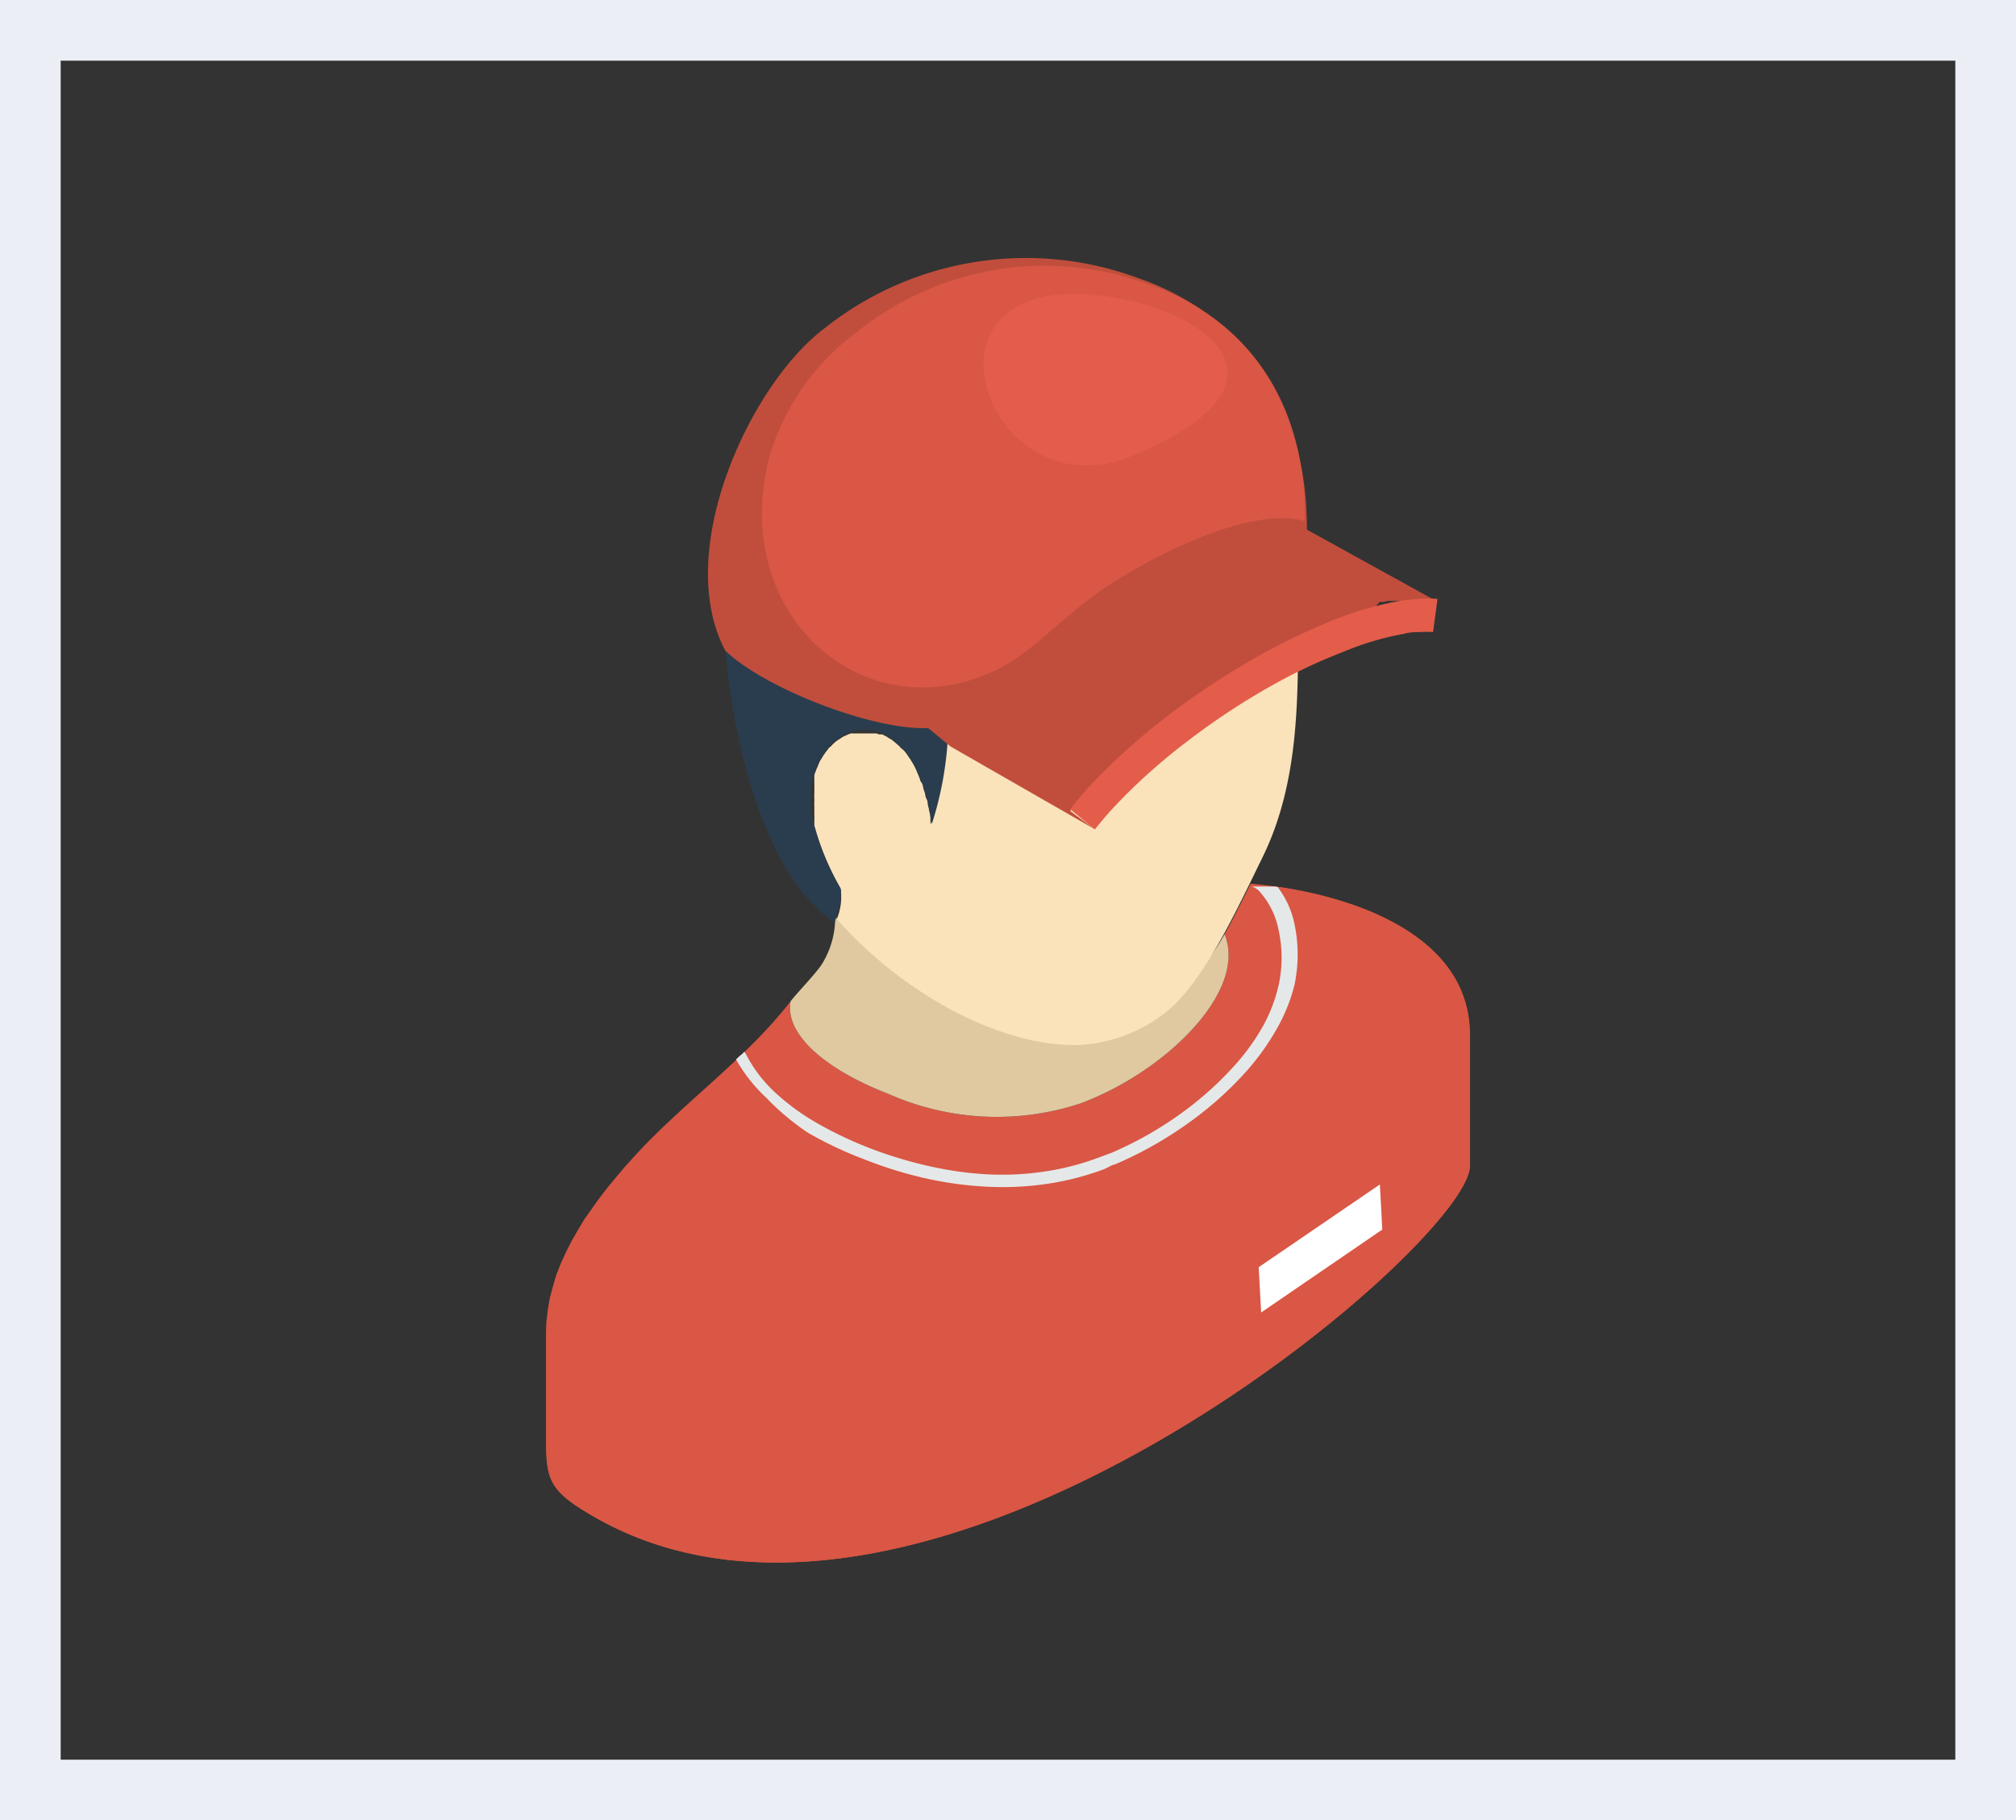 <svg xmlns="http://www.w3.org/2000/svg" viewBox="0 0 99.67 90"><rect x="0" y="0" width="99.67" height="90" fill="#333333" stroke="none"/><defs><style>.cls-1{fill:#eceef6;}.cls-2{fill:#d95744;}.cls-2,.cls-3,.cls-4,.cls-5,.cls-6,.cls-7,.cls-8,.cls-9{fill-rule:evenodd;}.cls-3{fill:#e0c9a1;}.cls-4{fill:#e5e8e9;}.cls-5{fill:#fae3bb;}.cls-6{fill:#2a3d4e;}.cls-7{fill:#c14e3c;}.cls-8{fill:#e45d4a;}.cls-9{fill:#fff;}</style></defs><g id="Layer_2" data-name="Layer 2"><g id="テキスト"><path class="cls-1" d="M96.67,3V87H3V3H96.67m3-3H0V90H99.67V0Z"/><path class="cls-2" d="M72.67,57.65V51.16c0-5.2-6.42-7.09-10.84-7.47-.38.77-.76,1.53-1.16,2.27l-.13.23C61.7,49,57.62,53,53.4,54.56a13.21,13.21,0,0,1-9.46-.47c-3.21-1.24-5.16-3-4.85-4.59-2.23,2.88-5.3,5-7.76,7.71l-.45.5-.43.51-.42.51-.4.52-.37.52-.36.51-.33.55-.3.53-.28.55-.25.55-.22.56-.17.58-.15.57-.1.59-.07.6L27,66v5.29c0,1.95.24,2.47,2.37,3.7C45.8,84.44,72.66,61.49,72.67,57.65Z"/><path class="cls-2" d="M72.67,57.65V51.16c0-4.7-5.24-6.7-9.52-7.32A4.52,4.52,0,0,1,64,45.67a7.32,7.32,0,0,1,0,3,8.6,8.6,0,0,1-.83,2.15,12.21,12.21,0,0,1-1.49,2.1,17.3,17.3,0,0,1-2.93,2.62,18.57,18.57,0,0,1-3.53,2,.8.8,0,0,1-.2.07l-.43.17a13.87,13.87,0,0,1-2.83.73,15,15,0,0,1-3,.14,17.89,17.89,0,0,1-3-.41,20.09,20.09,0,0,1-3.06-.95A18.76,18.76,0,0,1,39.94,56a12.4,12.4,0,0,1-2.14-1.59,7.84,7.84,0,0,1-1.49-1.89c-1.66,1.57-3.44,3-5,4.72l-.45.5-.43.51-.42.51-.4.52-.37.52-.36.51-.33.55-.3.53-.28.55-.25.55-.22.56-.17.58-.15.57-.1.59-.07.6L27,66v5.29c0,1.95.24,2.47,2.37,3.7C45.8,84.44,72.66,61.49,72.67,57.65Z"/><path class="cls-3" d="M39.09,49.5c.33-.43,1.32-1.44,1.58-1.89a4.34,4.34,0,0,0,.62-2.3c4.52,5.23,15.17,8.31,19.25.88h0C61.7,49,57.62,53,53.4,54.56a13.21,13.21,0,0,1-9.46-.47C40.73,52.85,38.78,51.09,39.09,49.5Z"/><path class="cls-4" d="M63.08,43.83l-.15,0h-.07l-.14,0h-.09l-.12,0H62.3l-.11,0H61.9l.15.07a1.77,1.77,0,0,1,.17.12,4,4,0,0,1,1,2,6.28,6.28,0,0,1,0,2.66,7.68,7.68,0,0,1-.75,2,10.78,10.78,0,0,1-1.38,1.94,16.57,16.57,0,0,1-2.8,2.5,18,18,0,0,1-3.37,1.89l-.17.06-.43.16a13,13,0,0,1-2.67.69,14.17,14.17,0,0,1-2.83.14,17.13,17.13,0,0,1-2.86-.4,20.63,20.63,0,0,1-3-.91,18.92,18.92,0,0,1-2.63-1.26,11.26,11.26,0,0,1-2-1.47,6.82,6.82,0,0,1-1.45-1.9h0L36.8,52h0l-.11.11h0l-.12.1h0l-.1.09,0,0h0l-.08.08h0a7.84,7.84,0,0,0,1.49,1.89A12.4,12.4,0,0,0,39.94,56a18.76,18.76,0,0,0,2.77,1.31,20.09,20.09,0,0,0,3.06.95,17.89,17.89,0,0,0,3,.41,15,15,0,0,0,3-.14,13.87,13.87,0,0,0,2.83-.73L55,57.6a.94.94,0,0,0,.19-.06,18.94,18.94,0,0,0,3.54-2,17.3,17.3,0,0,0,2.93-2.62,12.21,12.21,0,0,0,1.49-2.1A8.6,8.6,0,0,0,64,48.69a7.32,7.32,0,0,0,0-3,4.52,4.52,0,0,0-.83-1.83Z"/><path class="cls-5" d="M58,49.74c1.7-1.65,3.1-4.65,4.43-7.38,1.83-3.73,1.73-8,1.75-11.43l-.62-2a10.87,10.87,0,0,1-.25-2.6c0-1.11,0-2.14-.62-2.67-.92-.84-2.37.45-4.09,2a24.37,24.37,0,0,1-3.8,2.94A14.84,14.84,0,0,1,51,30h0a7.4,7.4,0,0,0-3,1.27c-1.28,1.08-1.22,2-1.2,3.5a17,17,0,0,1-.8,6c0-.12,0-.23,0-.34a1.91,1.91,0,0,0-.06-.33,2,2,0,0,0-.07-.31c0-.09,0-.19-.06-.29s-.06-.19-.08-.28l-.09-.27h0c0-.08,0-.17-.08-.26s-.07-.16-.1-.23l-.1-.24L45.27,38l-.1-.2-.12-.19a.94.94,0,0,0-.12-.18l-.11-.17h0l-.12-.15L44.56,37l-.12-.13h0l-.14-.12-.13-.11h0a1.21,1.21,0,0,0-.14-.1l-.14-.08h0a.39.39,0,0,0-.14-.08.61.61,0,0,0-.14-.07l-.14,0-.14-.05h0l-.15,0-.14,0h-.57l-.13,0h0l-.14,0h0l-.13,0h0l-.14.05-.13.06h0l-.13.06h0l-.12.08h0l-.13.08h0l-.12.09-.11.1h0l-.1.11h0a1.27,1.27,0,0,0-.12.1h0l-.09.13h0a.64.64,0,0,0-.1.13h0a1,1,0,0,0-.09.13h0l-.09.15a.64.64,0,0,0-.08.14h0l-.07.15h0c0,.06-.05.12-.07.17h0l-.06.16h0a1,1,0,0,0-.06.18c0,.06,0,.11,0,.18h0c0,.06,0,.11,0,.18a1.62,1.62,0,0,1,0,.19,1.11,1.11,0,0,1,0,.19h0c0,.07,0,.14,0,.21a1.21,1.21,0,0,0,0,.19v.22a1.48,1.48,0,0,0,0,.21c0,.08,0,.15,0,.22l0,.23a1.43,1.43,0,0,1,0,.22h0c0,.08,0,.16,0,.24a13.09,13.09,0,0,0,1.3,3.13,2.85,2.85,0,0,1-.19,1.5c3.28,3.7,8,6.24,11.79,6.23A7.51,7.51,0,0,0,58,49.74Z"/><path class="cls-6" d="M37.17,21.66c-3,5.53-1.11,20.66,4.1,23.93.1-.26.44-1.37.26-1.72a13.09,13.09,0,0,1-1.3-3.13c-1.13-5,4.8-7.33,5.84,0a17,17,0,0,0,.8-6c0-1.54-.08-2.42,1.2-3.5A7.4,7.4,0,0,1,51,30h0a14.84,14.84,0,0,0,3.8-1.44,24.37,24.37,0,0,0,3.8-2.94c1.72-1.51,3.17-2.8,4.09-2,.58.53.59,1.56.62,2.67a10.87,10.87,0,0,0,.25,2.6l.62,2A42.12,42.12,0,0,0,64,22.58c-.72-4.94-2.93-5.14-9-8.35a8.81,8.81,0,0,0-4.12-1.43C46.24,12.66,39.43,18,37.17,21.66Z"/><path class="cls-7" d="M50,34.93c2.19-2.72,2-3.92,5.29-5.8C59,27,62.67,25.79,64.61,26.41c.1-6.19-2.92-10.8-8.42-12.69a16,16,0,0,0-15.45,2.53c-3.65,2.76-7.49,11-4.88,15.92C37.76,34,43,36.06,45.78,36,47.72,35.88,49.47,35.46,50,34.93Z"/><path class="cls-7" d="M54.13,41,47,36.91l-1.22-1,.08-.1.08-.11.09-.1.08-.1.1-.1.09-.11.08-.1.1-.11.09-.1.09-.1.09-.1.09-.1.09-.09.08-.09.09-.1.09-.09h0l.19-.19.2-.2.21-.2.21-.2.2-.19.21-.2.21-.2.22-.19.22-.18.22-.2.22-.18.23-.19.24-.19.22-.18.24-.18.23-.18.25-.2.25-.18.26-.19.25-.17.26-.19.25-.18.26-.17.27-.17.26-.17.25-.17.26-.17.27-.16L54,29l.26-.16.27-.15.26-.15.24-.14.25-.14.24-.13.25-.14.24-.12.25-.13.24-.13.25-.12L57,27.4l.24-.12.24-.11.24-.11L58,27l.24-.11.24-.09.23-.1.23-.09.23-.08.22-.09.22-.08.23-.08.22-.07.21-.06.22-.07.21-.06.21-.06.21-.05.2-.05.2-.05.2,0,.19,0,.19,0,.13,0,.12,0,.12,0h.25l.11,0h1.1L71,29.71H69.44l-.12,0-.12,0-.19,0-.2,0-.2,0-.2.05-.21,0L68,30l-.22.07-.21.06-.21.06-.22.07-.22.08-.22.07-.23.08-.22.08-.23.09-.23.09-.24.09-.23.1-.24.1-.23.11-.25.11-.23.11-.25.12-.25.11-.23.13-.25.12-.24.12-.25.13-.24.13-.25.14-.25.13-.24.14-.26.15L61.4,33l-.26.15-.26.17-.26.16a31,31,0,0,0-7.71,6.62Z"/><path class="cls-8" d="M70.85,31.25a4.42,4.42,0,0,0-.64,0c-.24,0-.49,0-.77.08a14.46,14.46,0,0,0-3.06.91h0A27,27,0,0,0,62.69,34a35.1,35.1,0,0,0-3.95,2.62,29.53,29.53,0,0,0-3.31,2.91c-.22.23-.45.47-.66.71s-.42.49-.64.77l-1.22-1c.21-.28.45-.55.7-.85s.49-.52.71-.76h0a31.57,31.57,0,0,1,3.48-3.06,37.39,37.39,0,0,1,4.13-2.74,31.89,31.89,0,0,1,3.87-1.89,16.25,16.25,0,0,1,3.4-1c.33-.05.65-.08,1-.1a6.05,6.05,0,0,1,.87,0Z"/><path class="cls-2" d="M55.86,28.29c3.43-2,6.84-3.09,8.65-2.52.09-5.72-2.71-10-7.8-11.74a14.81,14.81,0,0,0-14.3,2.35A11.78,11.78,0,0,0,38,22.73C36.13,30.4,42.57,36,48.86,33.3,51.3,32.28,52.58,30.16,55.86,28.29Z"/><path class="cls-8" d="M53,14.53c-8,.08-3.84,10.87,3,8C65.68,18.48,58.21,14.48,53,14.53Z"/><polygon class="cls-9" points="68.22 58.56 62.23 62.65 62.35 64.89 68.34 60.79 68.22 58.56"/></g></g></svg>